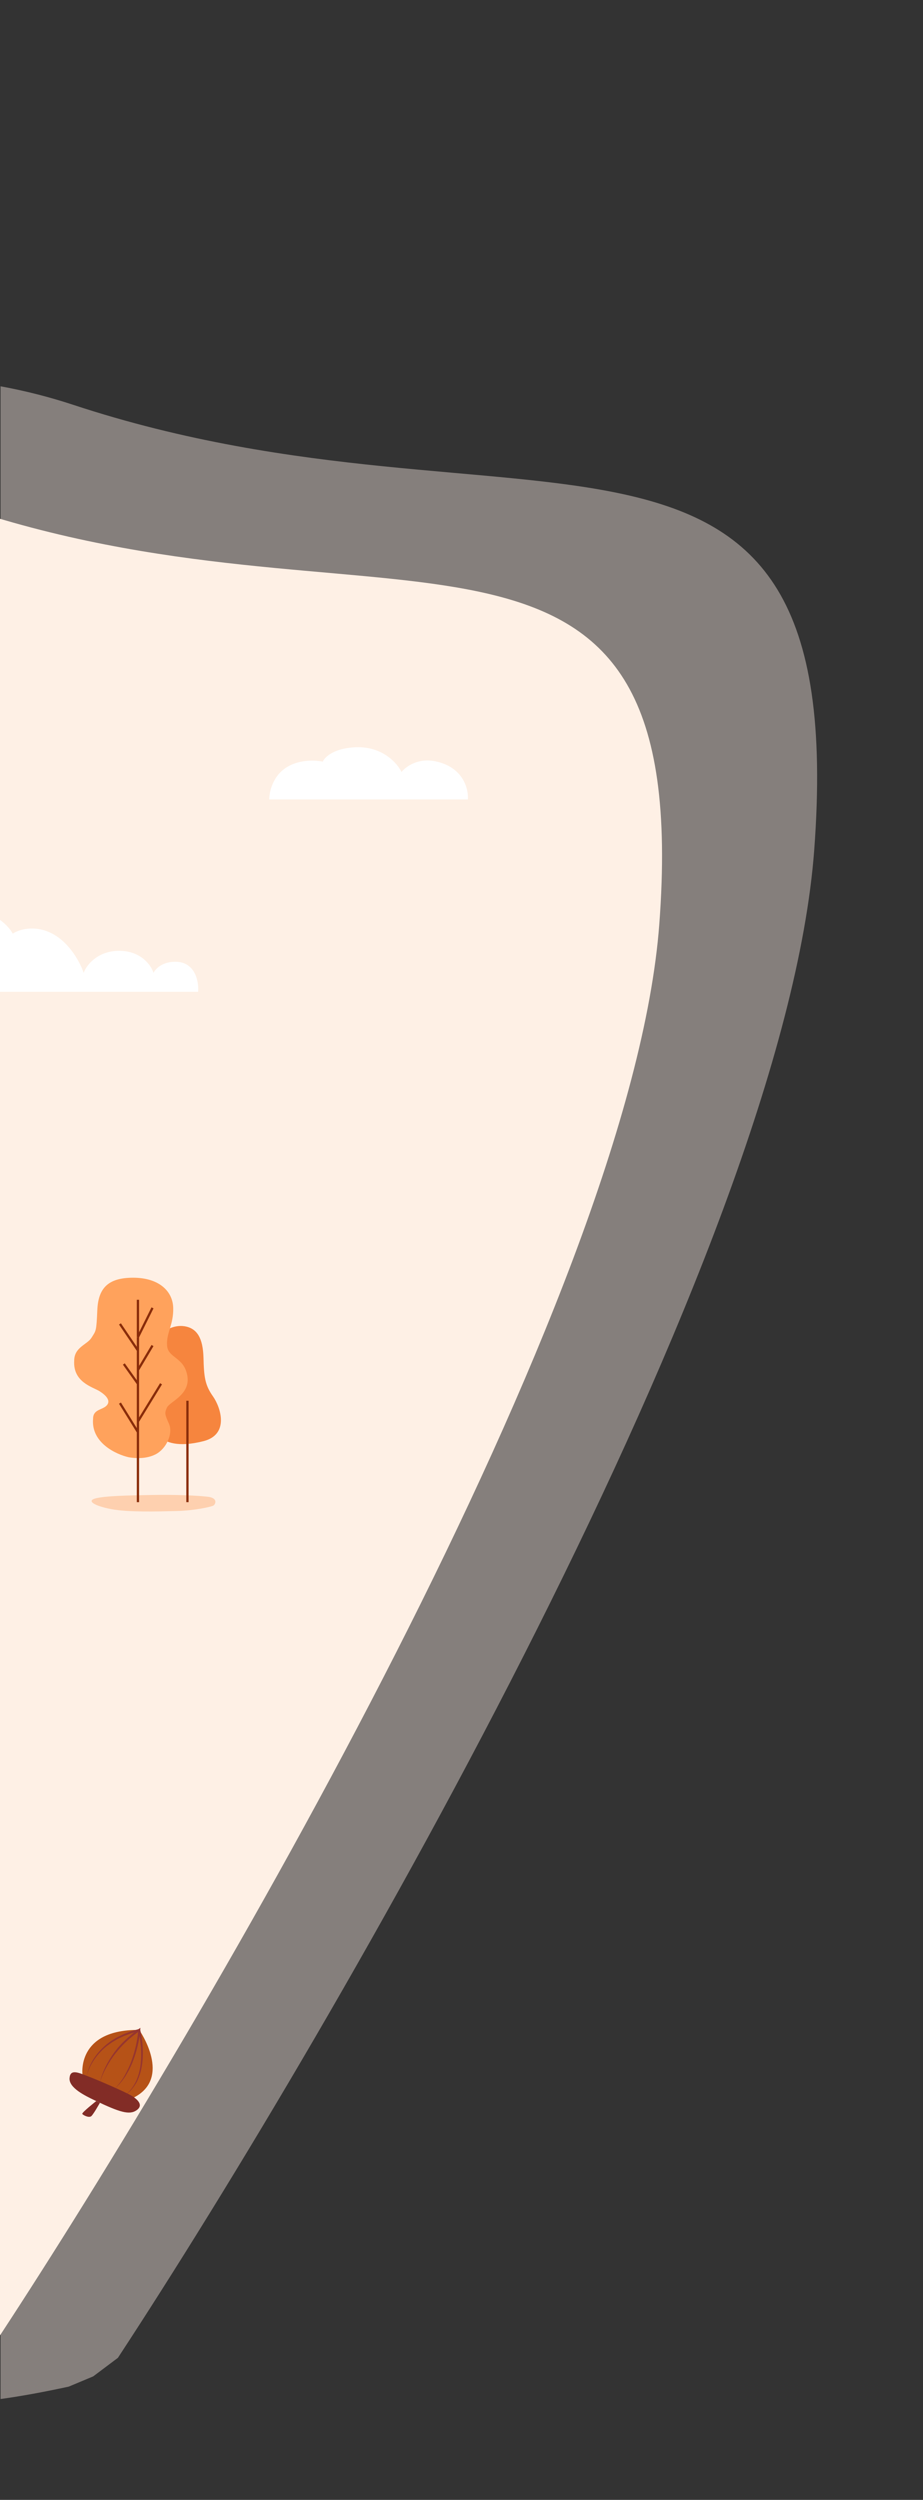 <?xml version="1.0" encoding="utf-8"?>
<!-- Generator: Adobe Illustrator 23.0.1, SVG Export Plug-In . SVG Version: 6.00 Build 0)  -->
<svg version="1.1" id="Слой_1" xmlns="http://www.w3.org/2000/svg" xmlns:xlink="http://www.w3.org/1999/xlink" x="0px" y="0px"
	 viewBox="0 0 811 2196.4" style="enable-background:new 0 0 811 2196.4;" xml:space="preserve">
<rect x="0" y="0" width="811" height="2196.4" fill="#333333" stroke="none"/>
<style type="text/css">
	.st0{fill:#FFF0E9;fill-opacity:0.4;}
	.st1{fill:#FEF0E5;}
	.st2{fill:#FFFFFF;}
	.st3{fill:#FED0AF;}
	.st4{fill:#F6853E;}
	.st5{fill:#FFA25C;}
	.st6{fill:none;stroke:#892C0A;stroke-width:2;}
	.st7{fill:#B65217;}
	.st8{fill:#822C26;}
	.st9{fill:#96352F;}
</style>
<path class="st0" d="M715.4,747.1C748.5,305.7,459,486.1,63.8,355.5c-20.4-6.7-41.5-12.1-63.3-16.1l0,1768.4
	c18.8-2.6,38.7-6.3,59.9-10.9l21.5-9l21.7-16.3C296.5,1777.2,688.8,1100.2,715.4,747.1z"/>
<path class="st1" d="M0,2051.9C179.8,1777.5,554.5,1141.1,579.3,812c30.3-403-228-249.9-584.7-357.8L0,2051.9z"/>
<path class="st2" d="M383.9,669.2c23.4,5.4,27.9,24.4,27.2,33.2H236.6c-0.1-3.6,1.1-12.7,7.1-20.8c11-14.5,31.2-14.3,39.9-12.4
	c1.8-4.2,10.6-12.7,31.8-12.7c21.8,0.3,34,14.6,37.4,21.8C356.5,673.6,367.8,665.2,383.9,669.2z"/>
<path class="st2" d="M154,845c17.7,0,20.8,17.6,20.1,26.4H-4.3v-66C4,810.3,9,816.2,11.2,820.3c5-3.4,19-8.2,34.7,0
	c15.7,8.2,25,26.4,27.6,34.5c2.3-6.5,11.9-19.4,31.2-19.4c19.3,0,28.2,12.9,30.2,19.4C136.4,851.5,142.3,845,154,845z"/>
<g>
	<path class="st3" d="M133.2,1313.5c-22,0.4-40.2,0.8-48.9,2.9c-8.7,2.1-1.7,6.6,13.3,9.5c14.9,2.9,41.4,2.1,57.6,1.7
		c16.2-0.4,29.8-3.7,31.9-4.6c2.1-0.8,5-6.6-4.1-7.9C173.8,1314,155.2,1313.1,133.2,1313.5z"/>
	<path class="st4" d="M161.8,1165.2c-9.3-1.3-17.1,3.9-19.9,6.6c-2.9,28.4-7.5,86.3-2.5,90.3c6.2,5,16.6,9.9,39.4,4.1
		c22.8-5.8,15.3-29.4,8.3-39.4c-7-9.9-7.9-17-8.3-34C178.3,1176,173.4,1166.9,161.8,1165.2z"/>
	<path class="st5" d="M81.8,1246.4c-2,21.2,20.2,31.5,31.5,34c10.8,1.7,18.1,0,23.2-2.5c9.9-5,15.7-18.6,12-26.9
		c-3.7-8.3-4.1-9.5-1.7-14.5c2.5-5,20.7-11.2,17.8-27.8c-2.9-16.6-17-15.3-17.8-26.5c-0.8-11.2,5.8-18.2,5.4-33.1
		c-0.4-14.9-12.8-26.5-35.2-26.5s-30.7,9.5-31.5,28.6c-0.8,19.1-1.2,17.8-5,24c-3.7,6.2-15.3,8.3-15.3,20.3
		c-1.2,19.1,16.6,23.2,22.4,26.9c5.8,3.7,9.9,8.3,6.2,12.4S81.8,1238.1,81.8,1246.4z"/>
	<path class="st6" d="M121.2,1319.8V1258 M121.2,1142v32.7 M134,1149.1l-12.8,25.7 M121.2,1174.8v11.6 M105.4,1163.2l15.7,23.2
		 M121.2,1186.4v17.4 M134,1182.2l-12.8,21.5 M121.2,1203.8v12 M108.8,1198.4l12.4,17.4 M121.2,1215.8v33.1 M141.5,1215.8
		l-20.3,33.1 M121.2,1248.9v9.1 M105.4,1232.8l15.7,25.3 M164.7,1230.7v89.1"/>
</g>
<g>
	<path class="st7" d="M72.5,1823c0,0-5.7-40,49.8-39.5c0,0,30.1,42.7-5.7,59.9L72.5,1823z"/>
	<path class="st8" d="M83.5,1845.5c-9.3-4.4-23-11.2-22.4-19.6c0.6-8.4,7.8-4.9,16.6-1.5c8.8,3.3,32,13.5,37.2,16.5
		c5.2,3,11.8,8.4,5.2,13.1C113.7,1858.6,104.9,1855.7,83.5,1845.5z"/>
	<path class="st8" d="M84.6,1846c0,0-13,10.2-12.3,11.3c0.7,1.1,5.9,3.8,8,1.9c2.1-2,7.5-11.7,7.5-11.7L84.6,1846z"/>
	<path class="st9" d="M76.3,1823.8c1.3-5.2,3.6-10.1,6.7-14.5c3-4.4,6.7-8.3,10.8-11.6c2.2-1.5,4.2-3.2,6.6-4.5
		c1.2-0.6,2.2-1.4,3.5-2l3.6-1.7c1.2-0.6,2.4-1.1,3.7-1.5l3.7-1.4c2.5-0.8,5.1-1.4,7.7-2.2l-1.1-0.6c1.2,4.9,1.9,9.9,2.3,15
		c0.3,5.1,0.3,10.1-0.3,15.2c-0.6,5-1.9,10-4,14.6c-1.1,2.3-2.4,4.5-3.9,6.5c-1.6,2-3.4,3.8-5.3,5.5c2.1-1.5,4-3.2,5.7-5.2
		c1.6-2,3.1-4.1,4.3-6.4c2.3-4.6,3.8-9.7,4.5-14.8c0.8-5.1,0.9-10.3,0.6-15.5c-0.3-5.2-1-10.3-2.2-15.3l-0.2-0.9l-0.9,0.2
		c-2.6,0.7-5.2,1.5-7.8,2.3l-3.8,1.5c-1.3,0.5-2.5,0.9-3.7,1.6l-3.7,1.8c-1.2,0.6-2.3,1.4-3.5,2.1c-2.4,1.3-4.5,3.1-6.6,4.7
		c-4.1,3.6-7.8,7.6-10.7,12.2C79.4,1813.5,77.2,1818.5,76.3,1823.8z"/>
	<path class="st9" d="M87.8,1830.1c1.2-4.8,3.2-9.3,5.6-13.6c2.3-4.3,5-8.4,8-12.3c3.1-3.8,6.3-7.5,10-10.8c1.7-1.7,3.7-3.2,5.6-4.8
		c1.9-1.5,3.9-2.9,5.9-4.4l-1.4-0.8c-0.3,4.7-1.1,9.4-2.1,14c-1,4.6-2.4,9.1-4,13.6c-1.6,4.5-3.7,8.7-6,12.8
		c-2.3,4.1-5.3,7.9-8.5,11.4c3.5-3.3,6.6-6.9,9.2-10.9c2.5-4.1,4.8-8.3,6.5-12.8c1.8-4.4,3.2-9.1,4.3-13.7c1.1-4.7,1.9-9.4,2.3-14.2
		l0.2-2l-1.6,1.2c-2,1.5-4,2.9-5.9,4.5c-1.9,1.7-3.9,3.2-5.6,4.9l-2.7,2.6l-2.5,2.7c-1.7,1.8-3.2,3.8-4.7,5.8
		c-2.9,4-5.6,8.3-7.7,12.7C90.5,1820.5,88.7,1825.2,87.8,1830.1z"/>
</g>
</svg>
